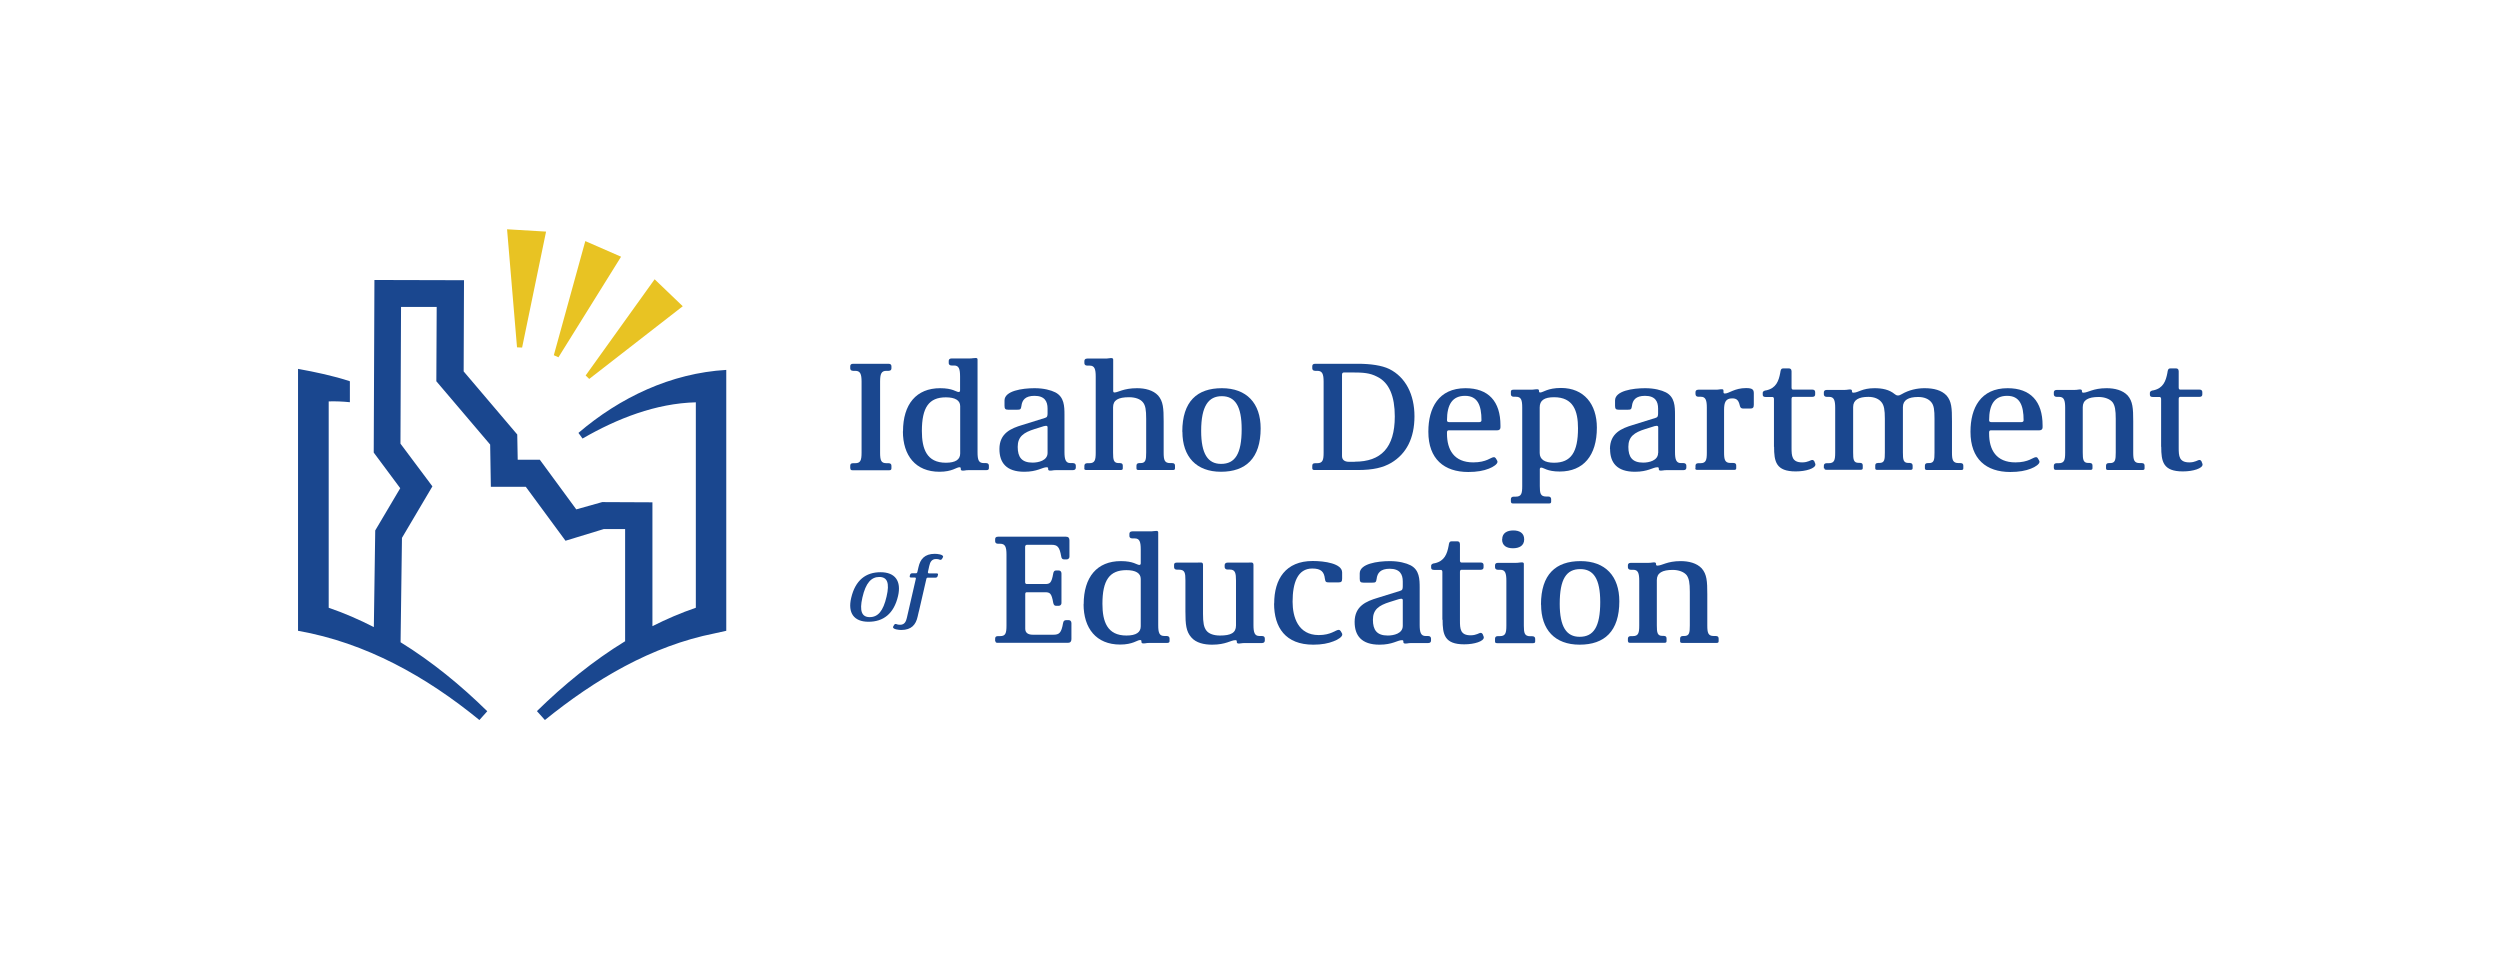 <?xml version="1.0" encoding="UTF-8"?>
<svg xmlns="http://www.w3.org/2000/svg" version="1.1" viewBox="0 0 216 83.89">
  <defs>
    <style>
      .cls-1 {
        fill: #e8c323;
      }

      .cls-1, .cls-2 {
        stroke-width: 0px;
      }

      .cls-2 {
        fill: #1a478f;
      }
    </style>
  </defs>
  <g>
    <path class="cls-2" d="M73.46,40.46v-.21c0-.14.05-.23.25-.23h.18c.44,0,.55-.22.55-.91v-6.13c0-.66-.11-.94-.54-.94h-.19c-.19,0-.25-.11-.25-.22v-.17c0-.12.05-.22.25-.22h3.06c.19,0,.25.1.25.22v.17c0,.11-.05.22-.25.22h-.19c-.43,0-.54.26-.54.94v6.13c0,.69.1.91.55.91h.18c.19,0,.25.1.25.23v.21c0,.11-.05.17-.19.17h-3.17c-.14,0-.19-.05-.19-.17Z"/>
    <path class="cls-2" d="M78.02,37.27c0-2.36,1.16-3.73,3.21-3.73,1.1,0,1.38.33,1.6.33.07,0,.12-.04.12-.14v-1.2c0-.65-.1-.95-.51-.95h-.22c-.19,0-.25-.11-.25-.21v-.18c0-.11.05-.22.25-.22h1.57c.23,0,.3-.04.52-.04.07,0,.15.03.15.12v8.02c0,.68.1.94.54.94h.19c.19,0,.25.11.25.22v.22c0,.1-.05.17-.22.17h-1.53c-.28,0-.3.04-.46.04h-.07c-.07,0-.15-.03-.15-.12v-.06c0-.1-.05-.11-.12-.11-.25,0-.62.39-1.72.39-2.07,0-3.16-1.41-3.16-3.49ZM82.96,39.18v-4.09c0-.5-.44-.76-1.24-.76-1.46,0-2.07.87-2.07,2.91,0,1.53.41,2.74,2.07,2.74.85,0,1.24-.28,1.24-.8Z"/>
    <path class="cls-2" d="M86.35,38.8c0-1.38,1.01-1.79,1.97-2.08l1.96-.61c.19-.05.23-.15.23-.4v-.41c0-.62-.25-1.1-1.13-1.1-.79,0-1.07.36-1.13.88-.04.29-.1.32-.37.32h-.77c-.25,0-.32-.08-.32-.34v-.46c0-.83,1.52-1.06,2.6-1.06.8,0,1.41.17,1.79.36.77.4.79,1.2.79,1.94v3.22c0,.65.11.95.51.95h.22c.19,0,.25.12.25.22v.17c0,.11-.06.22-.25.22h-1.46c-.28,0-.3.04-.46.04h-.07c-.07,0-.15-.03-.15-.12v-.06c0-.08-.04-.11-.12-.11-.39,0-.81.39-1.94.39-1.57,0-2.15-.8-2.15-1.96ZM90.51,39.13v-2.22c0-.08-.05-.12-.14-.12-.05,0-.11.01-.18.03l-.8.25c-.96.3-1.46.66-1.46,1.54s.34,1.36,1.28,1.36c.5,0,1.3-.17,1.3-.84Z"/>
    <path class="cls-2" d="M93.69,40.47v-.22c0-.12.06-.23.25-.23h.18c.48,0,.55-.28.55-.91v-6.57c0-.65-.1-.95-.51-.95h-.22c-.19,0-.25-.11-.25-.22v-.17c0-.12.06-.22.25-.22h1.57c.25,0,.3-.04.45-.04h.07c.07,0,.15.03.15.12v2.71c0,.12.05.14.12.14.29,0,.77-.37,1.94-.37.7,0,1.39.17,1.82.63.44.51.48,1.1.48,2.23v2.7c0,.63.07.91.55.91h.18c.21,0,.25.11.25.23v.22c0,.11-.05.15-.19.15h-2.95c-.14,0-.19-.04-.19-.15v-.22c0-.12.05-.23.25-.23h.11c.44,0,.48-.29.48-.91v-2.91c0-.77-.06-1.16-.28-1.43-.23-.29-.67-.44-1.2-.44-.94,0-1.38.25-1.38.87v3.91c0,.62.04.91.48.91h.11c.21,0,.25.11.25.23v.22c0,.11-.05.15-.19.15h-2.95c-.14,0-.19-.04-.19-.15Z"/>
    <path class="cls-2" d="M102.15,37.3c0-2.62,1.28-3.76,3.42-3.76s3.35,1.3,3.35,3.47c0,2.6-1.3,3.75-3.43,3.75s-3.33-1.3-3.33-3.46ZM107.28,37.08c0-2.01-.58-2.85-1.72-2.85s-1.78.84-1.78,3c0,2,.59,2.85,1.72,2.85,1.2,0,1.78-.85,1.78-3Z"/>
    <path class="cls-2" d="M113.38,40.46v-.21c0-.14.05-.23.25-.23h.18c.48,0,.55-.29.55-.91v-6.13c0-.66-.11-.94-.54-.94h-.19c-.19,0-.25-.11-.25-.22v-.17c0-.12.05-.22.25-.22h3.69c1.09,0,2.07.14,2.71.45,1.41.7,2.18,2.2,2.18,4.09s-.7,3.24-2.01,4.02c-.7.41-1.56.62-2.88.62h-3.75c-.14,0-.19-.05-.19-.17ZM117.05,39.89c2.27,0,3.46-1.21,3.46-3.91,0-1.72-.47-2.93-1.54-3.44-.62-.32-1.18-.36-2.18-.36h-.66c-.1,0-.18.04-.18.19v7.03c0,.33.22.5.61.5h.5Z"/>
    <path class="cls-2" d="M123.41,37.29c0-2.04.88-3.75,3.21-3.75,1.98,0,3.02,1.14,3.02,3.21v.17c0,.15-.08.26-.28.26h-4.19c-.08,0-.15.04-.15.17v.12c0,1.39.61,2.48,2.27,2.48,1.16,0,1.52-.45,1.78-.45.07,0,.12.03.17.1l.1.17c.04.05.04.1.04.14,0,.18-.34.43-.74.58-.45.18-1.03.29-1.78.29-2.08,0-3.45-1.12-3.45-3.47ZM127.82,36.47c.08,0,.18-.04.18-.15,0-1.31-.34-2.12-1.42-2.12s-1.56.73-1.56,2.12c0,.12.1.15.18.15h2.62Z"/>
    <path class="cls-2" d="M130.54,43.36v-.22c0-.12.05-.23.25-.23h.18c.48,0,.55-.28.55-.91v-6.78c0-.68-.1-.94-.54-.94h-.19c-.19,0-.25-.11-.25-.22v-.22c0-.1.05-.17.22-.17h1.53c.23,0,.32-.04.46-.04h.07c.07,0,.15.03.15.12v.05c0,.1.05.11.12.11.23,0,.62-.39,1.78-.39,1.98,0,3.1,1.39,3.1,3.43,0,2.41-1.16,3.79-3.21,3.79-1.1,0-1.38-.34-1.6-.34-.07,0-.12.04-.12.14v1.45c0,.63.05.91.55.91h.18c.19,0,.25.11.25.23v.22c0,.11-.06.15-.19.15h-3.09c-.14,0-.19-.04-.19-.15ZM136.34,37.01c0-1.52-.41-2.69-2.07-2.69-.85,0-1.24.28-1.24.88v3.94c0,.56.44.84,1.24.84,1.46,0,2.07-.9,2.07-2.98Z"/>
    <path class="cls-2" d="M139.1,38.8c0-1.38,1.01-1.79,1.97-2.08l1.96-.61c.19-.05.23-.15.23-.4v-.41c0-.62-.25-1.1-1.13-1.1-.79,0-1.07.36-1.13.88-.04.29-.1.32-.37.32h-.77c-.25,0-.32-.08-.32-.34v-.46c0-.83,1.52-1.06,2.6-1.06.8,0,1.41.17,1.79.36.77.4.79,1.2.79,1.94v3.22c0,.65.11.95.51.95h.22c.19,0,.25.12.25.22v.17c0,.11-.05.22-.25.22h-1.46c-.27,0-.3.04-.45.04h-.07c-.07,0-.15-.03-.15-.12v-.06c0-.08-.04-.11-.12-.11-.39,0-.81.39-1.94.39-1.57,0-2.15-.8-2.15-1.96ZM143.27,39.13v-2.22c0-.08-.05-.12-.14-.12-.05,0-.11.01-.18.03l-.8.25c-.96.3-1.46.66-1.46,1.54s.34,1.36,1.28,1.36c.5,0,1.29-.17,1.29-.84Z"/>
    <path class="cls-2" d="M146.49,40.47v-.22c0-.12.05-.23.25-.23h.18c.48,0,.55-.28.55-.91v-3.89c0-.63-.1-.94-.51-.94h-.22c-.19,0-.25-.12-.25-.25v-.14c0-.11.05-.22.25-.22h1.5c.28,0,.32-.04.45-.04h.07c.07,0,.15.01.15.12v.14c0,.08.05.11.12.11.36,0,.83-.47,1.83-.47.56,0,.67.14.67.45v.98c0,.26-.08.34-.32.34h-.58c-.18,0-.25-.07-.29-.19l-.07-.25c-.11-.33-.28-.44-.61-.44-.57,0-.7.36-.7.99v3.68c0,.62.07.91.55.91h.25c.21,0,.25.11.25.23v.22c0,.11-.06.15-.19.15h-3.16c-.14,0-.19-.04-.19-.15Z"/>
    <path class="cls-2" d="M153.27,38.62v-4.15c0-.12-.07-.17-.12-.17h-.59c-.21,0-.26-.08-.26-.21v-.14c0-.16.16-.21.33-.23.83-.19,1.05-.81,1.18-1.49l.03-.18c.04-.19.12-.22.25-.22h.47c.11,0,.23.05.23.25v1.42c0,.12.07.16.12.16h1.67c.19,0,.25.1.25.22v.19c0,.12-.05.22-.25.22h-1.67c-.05,0-.12.04-.12.17v4.24c0,.69.03,1.25.92,1.25.51,0,.72-.21.87-.21.07,0,.12.03.17.1l.07.18c.03.06.03.08.03.12,0,.32-.79.59-1.7.59-1.71,0-1.87-.85-1.87-2.14Z"/>
    <path class="cls-2" d="M157.58,40.47v-.22c0-.12.05-.23.25-.23h.18c.48,0,.55-.28.55-.91v-3.87c0-.65-.1-.95-.51-.95h-.22c-.19,0-.25-.12-.25-.22v-.16c0-.11.05-.22.25-.22h1.52c.25,0,.32-.04.44-.04h.07c.07,0,.15.03.15.12v.05c0,.08.05.11.12.11.43,0,.74-.39,1.83-.39.67,0,1.27.12,1.74.51.07.05.15.12.28.12.11,0,.18-.03.32-.11.63-.37,1.34-.52,1.98-.52.8,0,1.46.17,1.9.63.44.51.47,1.1.47,2.23v2.7c0,.63.07.91.57.91h.16c.21,0,.25.11.25.23v.22c0,.11-.05.15-.19.15h-2.94c-.12,0-.19-.04-.19-.15v-.22c0-.12.05-.23.25-.23h.11c.44,0,.47-.29.47-.91v-2.91c0-.77-.05-1.16-.27-1.43-.23-.29-.62-.46-1.14-.46-.84,0-1.32.26-1.32.88v3.91c0,.62.03.91.48.91h.11c.19,0,.25.11.25.23v.22c0,.11-.07.15-.19.15h-2.85c-.14,0-.19-.04-.19-.15v-.22c0-.12.04-.23.25-.23h.1c.46,0,.48-.29.48-.91v-2.91c0-.77-.07-1.16-.29-1.43-.23-.29-.62-.46-1.13-.46-.84,0-1.32.26-1.32.88v3.91c0,.62.03.91.47.91h.11c.21,0,.25.11.25.23v.22c0,.11-.05.15-.19.15h-2.94c-.14,0-.19-.04-.19-.15Z"/>
    <path class="cls-2" d="M170.25,37.29c0-2.04.88-3.75,3.21-3.75,1.98,0,3.02,1.14,3.02,3.21v.17c0,.15-.08.26-.28.26h-4.19c-.08,0-.15.04-.15.17v.12c0,1.39.61,2.48,2.27,2.48,1.16,0,1.52-.45,1.78-.45.07,0,.12.03.16.1l.1.17c.04.05.04.1.04.14,0,.18-.34.43-.74.58-.45.18-1.03.29-1.78.29-2.08,0-3.44-1.12-3.44-3.47ZM174.66,36.47c.08,0,.18-.04.18-.15,0-1.31-.34-2.12-1.42-2.12s-1.56.73-1.56,2.12c0,.12.1.15.18.15h2.62Z"/>
    <path class="cls-2" d="M177.45,40.47v-.22c0-.12.05-.23.25-.23h.18c.48,0,.55-.28.55-.91v-3.87c0-.65-.1-.95-.51-.95h-.22c-.19,0-.25-.12-.25-.22v-.16c0-.11.05-.22.25-.22h1.52c.28,0,.33-.04.44-.04h.07c.07,0,.15.03.15.12v.05c0,.08.05.11.12.11.4,0,.83-.39,2.01-.39.7,0,1.39.17,1.82.63.44.51.48,1.1.48,2.23v2.7c0,.63.07.91.55.91h.18c.21,0,.25.11.25.23v.22c0,.11-.05.15-.19.15h-2.95c-.14,0-.19-.04-.19-.15v-.22c0-.12.05-.23.25-.23h.11c.44,0,.48-.29.48-.91v-2.91c0-.77-.07-1.14-.27-1.43-.23-.29-.7-.46-1.2-.46-.91,0-1.38.26-1.38.88v3.91c0,.62.04.91.48.91h.11c.21,0,.25.11.25.23v.22c0,.11-.05.15-.19.15h-2.95c-.14,0-.19-.04-.19-.15Z"/>
    <path class="cls-2" d="M186.72,38.62v-4.15c0-.12-.07-.17-.12-.17h-.59c-.21,0-.26-.08-.26-.21v-.14c0-.16.16-.21.33-.23.83-.19,1.05-.81,1.18-1.49l.03-.18c.04-.19.12-.22.25-.22h.47c.11,0,.23.05.23.25v1.42c0,.12.07.16.12.16h1.67c.19,0,.25.1.25.22v.19c0,.12-.05.22-.25.22h-1.67c-.05,0-.12.04-.12.17v4.24c0,.69.03,1.25.92,1.25.51,0,.72-.21.87-.21.07,0,.12.03.17.1l.07.18c.03.06.03.08.03.12,0,.32-.79.59-1.7.59-1.71,0-1.87-.85-1.87-2.14Z"/>
    <path class="cls-2" d="M73.54,51.67c.36-1.55,1.27-2.23,2.54-2.23s1.81.77,1.51,2.06c-.36,1.54-1.28,2.22-2.55,2.22s-1.8-.77-1.5-2.05ZM76.6,51.54c.28-1.19.05-1.69-.63-1.69s-1.17.5-1.46,1.78c-.27,1.18-.04,1.69.63,1.69.71,0,1.17-.51,1.46-1.78Z"/>
    <path class="cls-2" d="M85.98,55.4v-.21c0-.14.05-.23.25-.23h.18c.46,0,.55-.23.55-.91v-6.13c0-.66-.11-.94-.54-.94h-.19c-.19,0-.25-.11-.25-.22v-.17c0-.12.05-.22.25-.22h5.87c.21,0,.3.11.3.32v1.39c0,.19-.14.25-.23.25h-.25c-.12,0-.21-.08-.23-.25-.15-.85-.33-1.01-.85-1.01h-2.12c-.05,0-.15.05-.15.16v3.07c0,.11.07.16.14.16h1.56c.43,0,.58-.05.73-.92.03-.17.11-.25.23-.25h.25c.1,0,.23.07.23.25v2.55c0,.19-.14.25-.23.25h-.25c-.12,0-.19-.08-.23-.25-.15-.86-.29-.92-.73-.92h-1.54c-.07,0-.15.01-.15.16v2.99c0,.34.22.52.66.52h1.76c.52,0,.7-.15.85-1.01.03-.18.11-.25.28-.25h.21c.1,0,.23.07.23.25v1.39c0,.21-.1.32-.3.32h-6.09c-.12,0-.18-.05-.18-.16Z"/>
    <path class="cls-2" d="M93.63,52.21c0-2.36,1.16-3.73,3.21-3.73,1.1,0,1.38.33,1.6.33.07,0,.12-.04.12-.14v-1.2c0-.65-.1-.95-.51-.95h-.22c-.19,0-.25-.11-.25-.21v-.18c0-.11.05-.22.25-.22h1.57c.23,0,.3-.04.52-.04.07,0,.15.03.15.12v8.02c0,.68.1.94.54.94h.19c.19,0,.25.11.25.22v.22c0,.1-.05.16-.22.16h-1.53c-.28,0-.3.04-.46.04h-.07c-.07,0-.15-.03-.15-.12v-.06c0-.1-.05-.11-.12-.11-.25,0-.62.39-1.72.39-2.07,0-3.16-1.41-3.16-3.49ZM98.56,54.11v-4.09c0-.5-.44-.76-1.24-.76-1.46,0-2.07.87-2.07,2.91,0,1.53.41,2.74,2.07,2.74.85,0,1.24-.28,1.24-.8Z"/>
    <path class="cls-2" d="M102.92,55.06c-.44-.51-.5-1.1-.5-2.23v-2.7c0-.63-.05-.91-.55-.91h-.18c-.19,0-.25-.11-.25-.22v-.21c0-.1.06-.18.22-.18h1.71c.15,0,.18-.01.28-.01h.1c.1,0,.19.03.19.19v4.24c0,.77.07,1.16.29,1.45s.66.43,1.18.43c.94,0,1.38-.23,1.38-.87v-3.89c0-.61-.06-.94-.52-.94h-.21c-.18,0-.25-.12-.25-.22v-.16c0-.11.07-.22.25-.22h1.72c.14,0,.18-.01.26-.01h.08c.07,0,.18.03.18.19v5.21c0,.65.1.95.51.95h.22c.19,0,.25.1.25.22v.17c0,.11-.06.22-.25.22h-1.5c-.28,0-.3.04-.45.04h-.07c-.07,0-.15-.03-.15-.12v-.06c0-.08-.04-.11-.12-.11-.4,0-.81.39-2.01.39-.69,0-1.39-.15-1.8-.63Z"/>
    <path class="cls-2" d="M110.09,52.14c0-2.11.99-3.67,3.33-3.67,1.03,0,2.54.22,2.54.99v.52c0,.26-.06.34-.32.34h-.8c-.28,0-.33-.04-.37-.32-.07-.59-.32-.88-1.09-.88-1.27,0-1.7,1.24-1.7,2.87,0,1.32.47,2.88,2.26,2.88,1.07,0,1.46-.45,1.72-.45.07,0,.12.03.17.1l.1.17c.03.05.04.08.04.14,0,.18-.34.43-.76.58-.45.18-1.02.29-1.74.29-2.41,0-3.39-1.49-3.39-3.56Z"/>
    <path class="cls-2" d="M117.04,53.74c0-1.38,1.01-1.79,1.97-2.08l1.96-.61c.19-.05.23-.15.23-.4v-.41c0-.62-.25-1.1-1.13-1.1-.79,0-1.07.36-1.13.88-.04.29-.1.32-.37.32h-.77c-.25,0-.32-.08-.32-.34v-.46c0-.83,1.52-1.06,2.6-1.06.8,0,1.41.17,1.79.36.77.4.79,1.2.79,1.94v3.22c0,.65.11.95.51.95h.22c.19,0,.25.12.25.22v.17c0,.11-.05.22-.25.22h-1.46c-.28,0-.3.04-.46.04h-.07c-.07,0-.15-.03-.15-.12v-.06c0-.08-.04-.11-.12-.11-.39,0-.81.39-1.94.39-1.57,0-2.15-.8-2.15-1.96ZM121.2,54.07v-2.22c0-.08-.05-.12-.14-.12-.05,0-.11.01-.18.03l-.8.25c-.96.3-1.46.66-1.46,1.54s.34,1.36,1.28,1.36c.5,0,1.3-.16,1.3-.84Z"/>
    <path class="cls-2" d="M124.62,53.56v-4.15c0-.12-.07-.17-.12-.17h-.59c-.21,0-.26-.08-.26-.21v-.14c0-.16.16-.21.33-.23.83-.19,1.05-.81,1.18-1.49l.03-.18c.04-.19.12-.22.25-.22h.47c.11,0,.23.05.23.25v1.42c0,.12.07.16.12.16h1.67c.19,0,.25.1.25.22v.19c0,.12-.06.22-.25.22h-1.67c-.05,0-.12.04-.12.17v4.24c0,.69.03,1.25.92,1.25.51,0,.72-.21.87-.21.07,0,.12.03.17.1l.07.18c.03.06.03.08.03.12,0,.32-.79.59-1.69.59-1.71,0-1.87-.85-1.87-2.14Z"/>
    <path class="cls-2" d="M129.17,55.41v-.22c0-.12.05-.23.25-.23h.18c.48,0,.55-.28.55-.91v-3.87c0-.65-.1-.95-.51-.95h-.22c-.19,0-.25-.12-.25-.22v-.16c0-.11.05-.22.25-.22h1.57c.23,0,.3-.04.45-.04h.07c.07,0,.15.03.15.12v5.35c0,.63.06.91.55.91h.18c.19,0,.25.11.25.23v.22c0,.11-.06.15-.19.15h-3.09c-.14,0-.19-.04-.19-.15ZM129.79,46.6c0-.56.44-.77.96-.77s.94.21.94.77-.44.77-.97.77-.94-.21-.94-.77Z"/>
    <path class="cls-2" d="M133.14,52.24c0-2.62,1.28-3.76,3.42-3.76s3.35,1.3,3.35,3.47c0,2.6-1.29,3.75-3.43,3.75s-3.33-1.29-3.33-3.46ZM138.26,52.02c0-2.01-.58-2.85-1.72-2.85-1.2,0-1.78.84-1.78,3,0,2,.59,2.85,1.72,2.85,1.2,0,1.78-.85,1.78-3Z"/>
    <path class="cls-2" d="M140.65,55.41v-.22c0-.12.05-.23.25-.23h.18c.48,0,.55-.28.55-.91v-3.87c0-.65-.1-.95-.51-.95h-.22c-.19,0-.25-.12-.25-.22v-.16c0-.11.05-.22.25-.22h1.52c.28,0,.33-.04.44-.04h.07c.07,0,.15.03.15.12v.05c0,.08.05.11.12.11.4,0,.83-.39,2.01-.39.7,0,1.39.17,1.82.63.44.51.48,1.1.48,2.23v2.7c0,.63.07.91.55.91h.18c.21,0,.25.11.25.23v.22c0,.11-.05.15-.19.15h-2.95c-.14,0-.19-.04-.19-.15v-.22c0-.12.05-.23.25-.23h.11c.44,0,.48-.29.48-.91v-2.91c0-.77-.07-1.14-.27-1.43-.23-.29-.7-.46-1.2-.46-.91,0-1.38.26-1.38.88v3.91c0,.62.04.91.48.91h.11c.21,0,.25.11.25.23v.22c0,.11-.05.15-.19.15h-2.95c-.14,0-.19-.04-.19-.15Z"/>
    <path class="cls-2" d="M80.77,47.85c-.89,0-1.26.47-1.41,1.14l-.1.43c-.02.08-.07.11-.11.11h-.34c-.11,0-.16.07-.18.13l-.03.11c-.01.06,0,.13.12.13h.35s.08.02.06.1l-.63,2.74h0l-.15.65c-.07.31-.2.59-.58.59-.27,0-.29-.07-.39-.07-.04,0-.07,0-.12.07l-.06.1s-.03.06-.04.08c-.05.22.52.27.71.27.89,0,1.26-.47,1.41-1.14l.1-.43.03-.11.63-2.74c.02-.07.06-.1.11-.1h.68c.11,0,.16-.07.18-.13l.03-.11c.02-.07,0-.13-.12-.13h-.68s-.08-.02-.07-.11l.12-.54c.07-.31.2-.59.58-.59.27,0,.29.07.39.07.04,0,.07,0,.12-.07l.06-.1s.03-.06.04-.08c.05-.22-.52-.27-.71-.27Z"/>
  </g>
  <g>
    <g>
      <g>
        <polygon class="cls-1" points="47.18 20.01 45.11 30.03 44.67 30.01 43.81 19.81 47.18 20.01 47.18 20.01"/>
      </g>
      <g>
        <polygon class="cls-1" points="53.66 22.18 48.25 30.87 47.85 30.69 50.57 20.83 53.66 22.18 53.66 22.18"/>
      </g>
      <g>
        <polygon class="cls-1" points="58.99 26.46 50.91 32.74 50.6 32.44 56.56 24.13 58.99 26.46 58.99 26.46"/>
      </g>
    </g>
    <path class="cls-2" d="M49.99,37.42s.34.47.34.47c3-1.73,6.33-3.04,9.79-3.13,0,3.75,0,14.51,0,17.75-1.29.44-2.54.98-3.75,1.59v-10.7s-4.34-.02-4.34-.02l-2.24.63-3.15-4.29h-1.91s-.04-2.18-.04-2.18l-4.63-5.45.03-7.88-7.74-.02-.06,14.91,2.29,3.08-2.16,3.65-.12,8.35c-1.25-.64-2.55-1.21-3.9-1.67,0-3.26,0-14.15,0-17.83.61-.02,1.22.01,1.83.07v-1.81c-1.38-.46-2.99-.8-4.48-1.07v1.58s0,19.99,0,19.99c0,0,0,1.06,0,1.06,5.86,1.03,11.09,3.96,15.67,7.71,0,0,.68-.76.68-.76-2.28-2.24-4.77-4.28-7.49-5.96l.12-9.02,2.63-4.45-2.76-3.69.05-11.81h3.08s-.03,6.42-.03,6.42l4.65,5.47.06,3.65h3.02s3.43,4.66,3.43,4.66l3.31-1.01h1.84s0,9.68,0,9.68h.02c-2.78,1.7-5.32,3.78-7.64,6.05,0,0,.69.77.69.77,4.33-3.5,9.19-6.4,14.68-7.49l.99-.22v-22.54c-4.78.28-9.19,2.38-12.78,5.45Z"/>
  </g>
</svg>